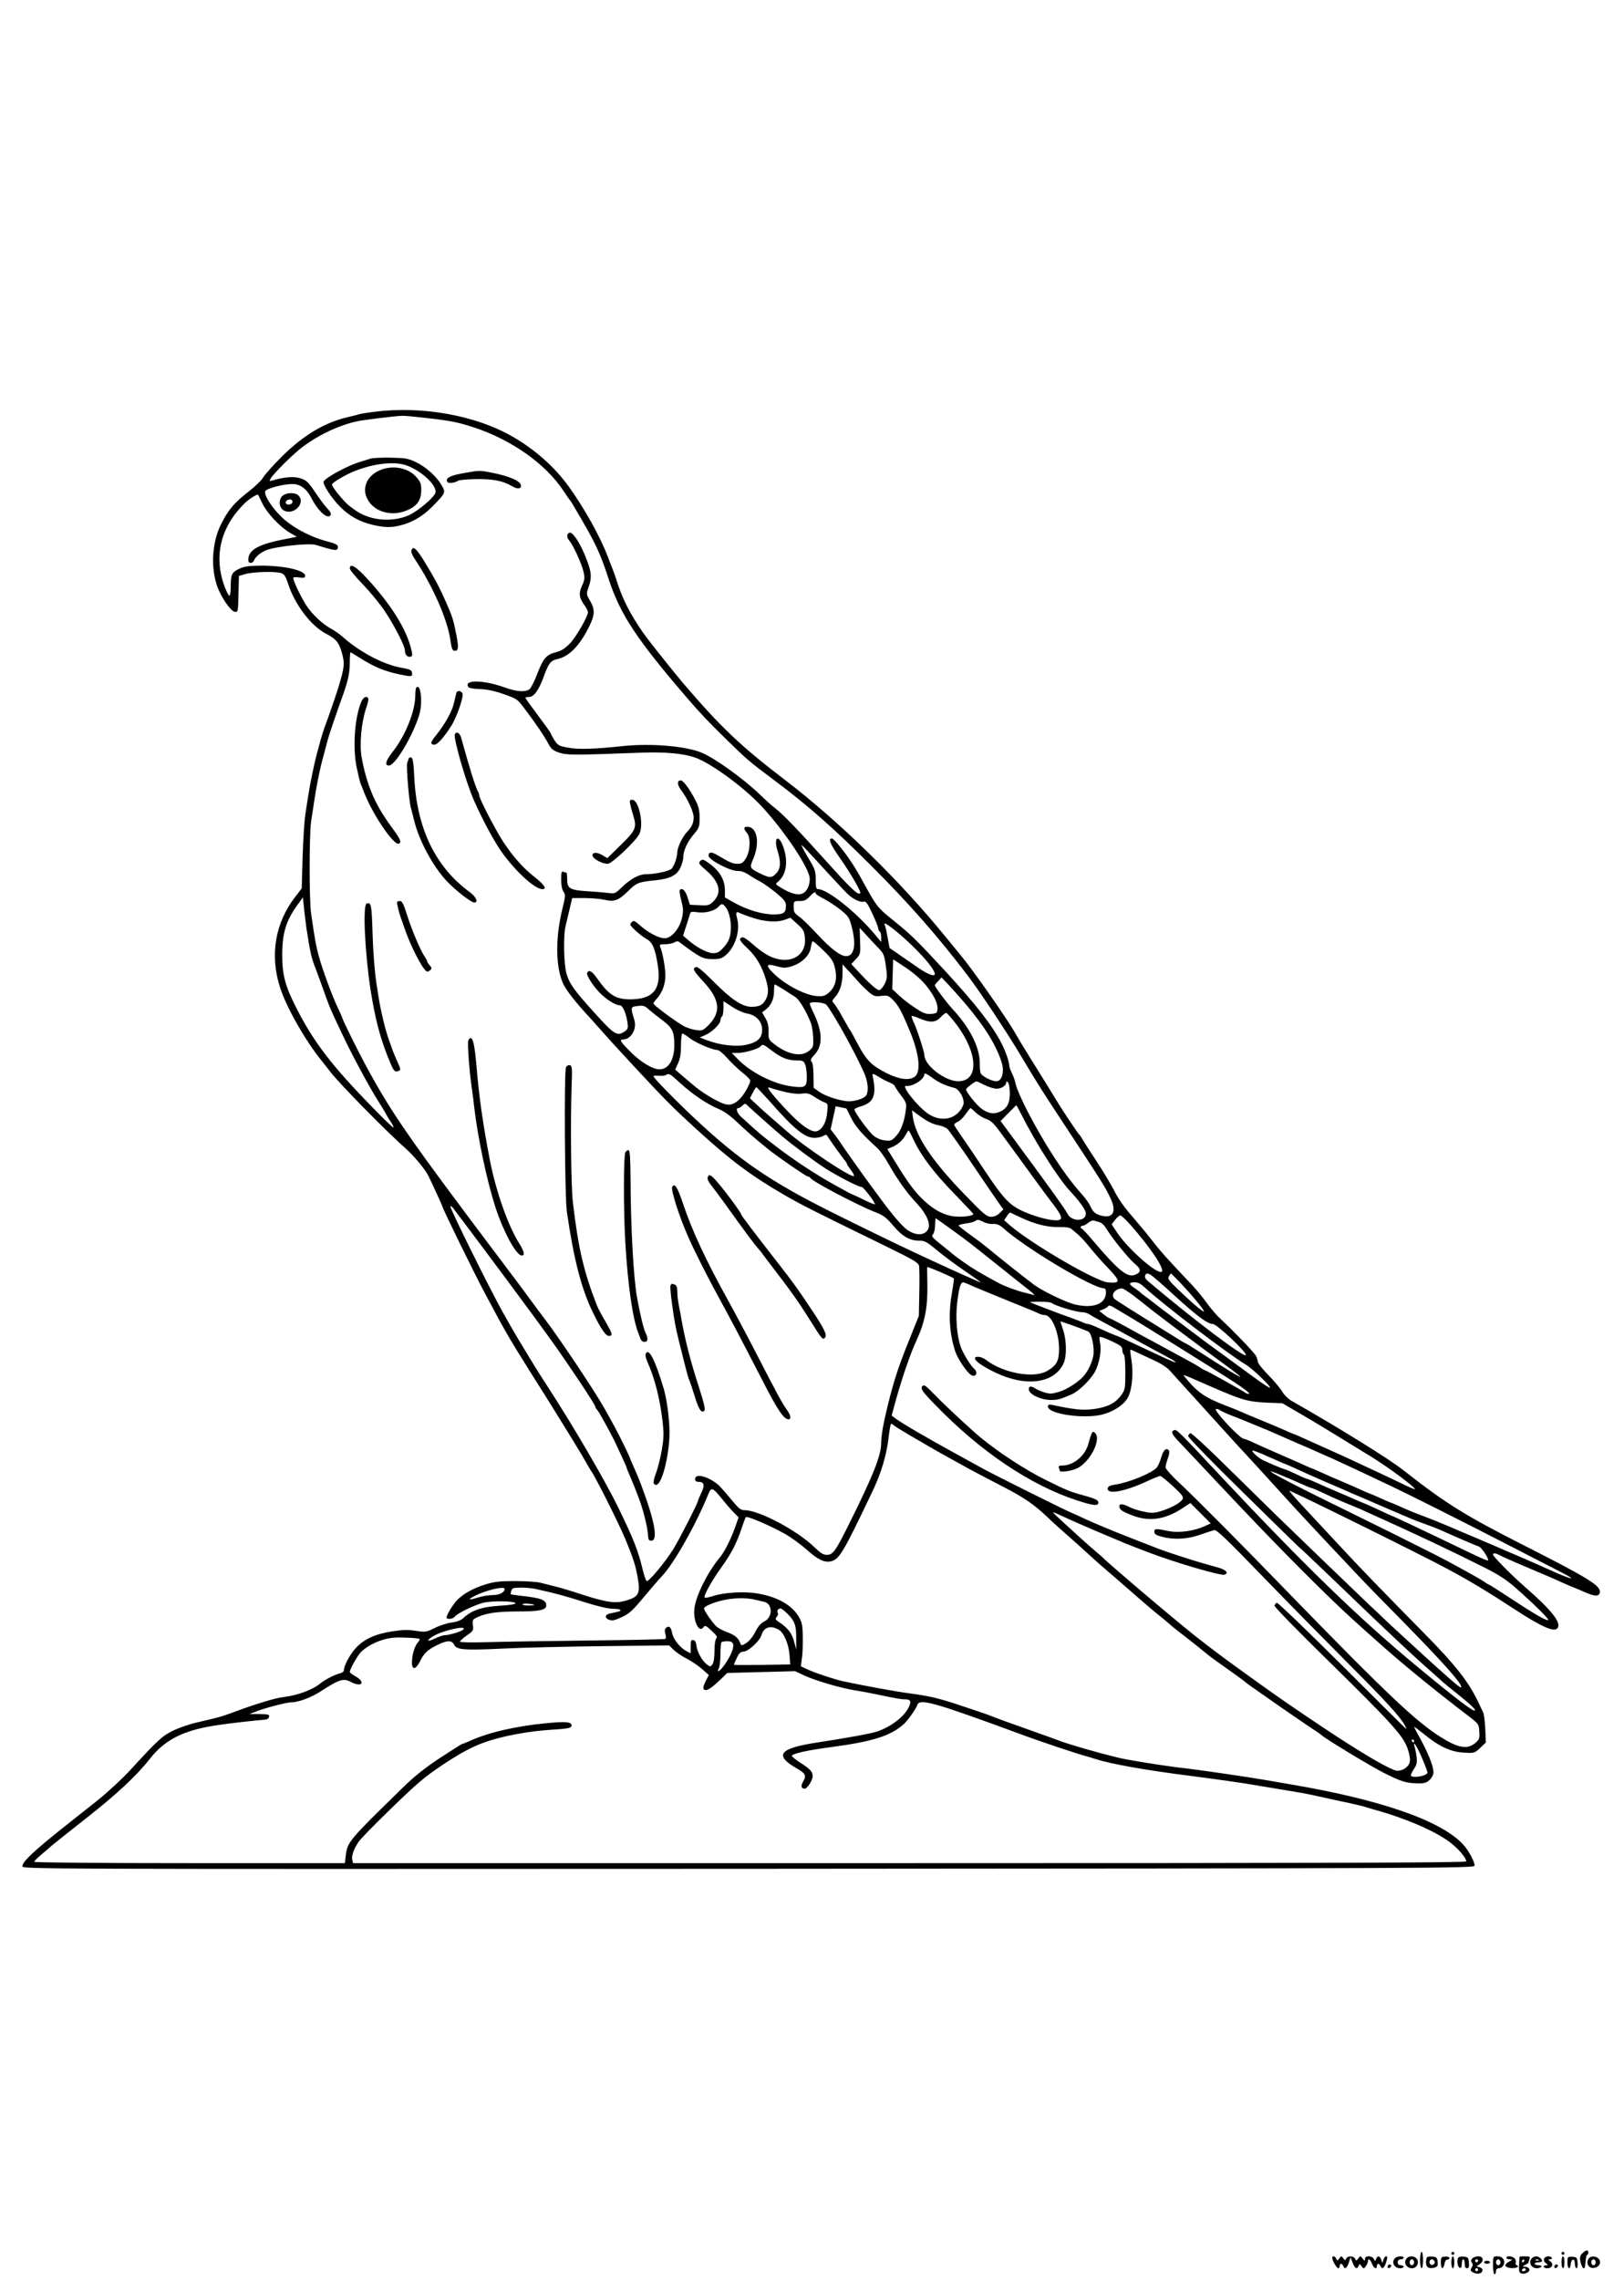 <?xml version="1.0" standalone="no"?>
<!DOCTYPE svg PUBLIC "-//W3C//DTD SVG 20010904//EN"
 "http://www.w3.org/TR/2001/REC-SVG-20010904/DTD/svg10.dtd">
<svg version="1.0" xmlns="http://www.w3.org/2000/svg"
 width="1091pt" height="1531pt" viewBox="0 0 1091 1531"
 preserveAspectRatio="xMidYMid meet">

<g transform="translate(0,1531) scale(0.1,-0.1)"
fill="#000000" stroke="none">
<path d="M2515 12545 c-49 -6 -97 -14 -105 -17 -8 -3 -40 -11 -70 -18 -158
-36 -299 -120 -446 -265 -61 -61 -118 -125 -127 -142 -9 -17 -53 -59 -96 -93
-95 -74 -137 -122 -184 -216 -61 -118 -73 -285 -30 -414 24 -74 92 -174 120
-178 22 -3 22 -1 25 119 l3 122 45 13 c51 15 207 19 242 5 17 -6 29 -25 42
-66 44 -141 154 -287 256 -340 66 -34 86 -58 104 -119 23 -79 22 -99 -19 -236
-13 -44 -69 -206 -84 -245 -12 -30 -33 -96 -43 -135 -5 -19 -14 -51 -19 -70
-15 -53 -45 -197 -57 -275 -6 -38 -16 -100 -21 -136 -6 -37 -14 -163 -18 -280
l-6 -214 -46 -60 c-133 -173 -169 -390 -100 -604 41 -131 169 -356 274 -486
22 -27 47 -60 56 -71 44 -65 381 -408 519 -530 46 -41 112 -118 142 -168 9
-15 98 -207 98 -212 0 -13 218 -458 292 -596 138 -259 153 -284 301 -521 62
-97 128 -203 148 -235 82 -131 204 -330 227 -372 13 -25 28 -49 32 -55 31 -42
188 -355 234 -466 51 -124 66 -171 81 -257 17 -100 6 -123 -73 -147 -74 -24
-132 -16 -300 38 -75 25 -159 50 -187 56 -27 7 -70 18 -95 24 -25 6 -101 11
-170 11 -101 0 -139 -4 -200 -23 -81 -25 -150 -63 -192 -108 -27 -29 -68 -97
-68 -113 0 -15 41 -12 54 4 18 24 137 81 196 95 62 14 209 11 213 -4 1 -6 -39
-13 -98 -16 -128 -8 -195 -30 -253 -84 -15 -14 -42 -25 -75 -29 -29 -3 -80
-19 -114 -36 -59 -29 -64 -30 -130 -20 -52 8 -90 7 -160 -4 -111 -17 -188 -52
-243 -112 -39 -42 -80 -119 -80 -150 0 -7 -12 -17 -27 -20 -34 -8 -100 -42
-128 -65 -53 -45 -157 -83 -251 -94 -52 -5 -196 -49 -339 -103 -79 -29 -97
-34 -245 -68 -41 -9 -108 -32 -148 -50 -78 -36 -107 -62 -296 -268 -55 -60
-154 -151 -220 -204 -67 -53 -164 -130 -216 -171 -207 -164 -290 -241 -290
-272 0 -19 57 -19 4877 -17 4650 3 4876 4 4879 21 3 24 -41 105 -79 145 -152
160 -555 299 -1157 401 -69 12 -150 26 -180 31 -96 17 -433 66 -520 76 -96 10
-299 41 -405 61 -99 18 -405 105 -470 133 -11 4 -67 25 -125 45 -131 46 -283
101 -335 122 -22 8 -107 37 -189 64 -145 48 -202 61 -336 79 -91 12 -294 49
-445 81 -63 14 -186 55 -243 81 l-42 20 7 52 c5 28 7 93 6 144 -1 80 -5 99
-27 137 -46 77 -141 132 -273 155 -88 16 -228 8 -301 -16 -29 -9 -55 -15 -58
-11 -10 9 45 109 108 197 71 98 106 166 139 265 13 39 26 74 30 78 8 10 166
-58 264 -113 41 -24 105 -70 142 -103 77 -69 119 -89 162 -81 59 12 84 54 284
474 57 120 93 240 106 354 6 49 13 91 16 94 3 3 13 -1 22 -10 10 -8 52 -34 93
-58 41 -24 95 -55 120 -70 49 -29 102 -59 195 -110 33 -18 80 -44 105 -58 25
-14 119 -63 210 -110 157 -81 219 -124 326 -227 23 -22 73 -67 111 -100 37
-33 93 -82 123 -110 63 -58 118 -107 210 -185 35 -30 102 -89 149 -130 47 -41
108 -93 136 -115 27 -22 59 -48 70 -58 11 -11 47 -40 80 -65 59 -45 150 -118
190 -151 11 -9 67 -49 125 -90 58 -41 107 -77 110 -80 6 -7 18 -16 239 -170
91 -63 189 -130 216 -148 28 -17 56 -37 62 -43 35 -30 331 -209 418 -253 119
-60 152 -70 227 -71 47 -1 61 3 82 23 15 14 26 35 26 50 0 46 -40 142 -109
264 -11 21 -21 40 -21 42 0 3 30 -20 68 -50 100 -82 180 -119 267 -123 70 -4
72 -3 109 32 l38 36 -4 92 c-2 51 -9 102 -15 113 -6 11 -19 38 -29 60 -66 141
-156 255 -364 466 -279 283 -439 448 -560 579 -69 74 -155 166 -191 205 -119
127 -162 175 -156 175 15 0 884 -429 1062 -525 144 -77 269 -152 454 -273 185
-120 266 -155 286 -122 23 37 -44 121 -215 270 -92 80 -220 209 -220 222 0 11
16 10 38 -1 24 -13 89 -42 217 -96 137 -58 156 -66 228 -99 32 -14 60 -26 62
-26 2 0 30 -12 61 -26 78 -35 108 -36 112 -4 5 43 -79 95 -503 310 -401 203
-533 285 -822 512 -96 75 -428 281 -748 463 -22 13 -49 40 -61 61 -11 20 -53
70 -92 110 -40 40 -72 81 -72 91 -1 10 -6 28 -13 40 -13 24 -158 174 -233 243
-27 24 -70 74 -96 110 -25 36 -70 90 -98 120 -170 179 -221 236 -270 301 -30
39 -91 112 -134 162 -50 56 -95 120 -120 171 -23 44 -77 135 -121 201 -43 66
-85 131 -93 145 -7 13 -16 27 -20 30 -8 5 -113 163 -142 211 -16 27 -128 208
-213 344 -27 44 -61 100 -75 125 -51 92 -285 427 -365 522 -19 24 -70 86 -113
138 -303 371 -709 767 -1069 1042 -301 230 -431 353 -691 657 -37 44 -187 230
-229 286 -93 122 -161 244 -200 360 -14 44 -30 89 -34 100 -5 11 -21 54 -37
95 -51 136 -161 333 -266 477 -94 129 -223 244 -374 331 -247 143 -608 208
-929 167z m335 -40 c171 -19 220 -28 331 -64 253 -82 486 -246 605 -428 21
-32 41 -60 44 -63 6 -6 10 -13 78 -130 95 -163 127 -232 182 -401 77 -235 188
-403 529 -799 89 -103 138 -155 266 -280 135 -132 147 -142 315 -268 224 -167
401 -323 650 -572 257 -256 456 -483 653 -743 83 -109 272 -394 362 -547 98
-165 141 -233 316 -498 226 -344 242 -369 281 -451 38 -82 18 -129 -51 -116
-47 9 -66 23 -85 64 -9 20 -34 56 -57 81 -114 126 -246 328 -364 554 -40 78
-76 159 -80 181 -4 21 -15 56 -26 77 -10 20 -19 45 -19 55 0 24 -25 95 -51
146 -63 122 -171 261 -378 486 -188 203 -230 245 -341 334 -119 96 -117 94
-218 277 -50 92 -95 159 -155 233 -21 26 -43 47 -48 47 -28 0 -12 -38 57 -136
65 -93 134 -211 134 -229 0 -3 -5 -5 -10 -5 -17 0 -75 57 -199 195 -212 236
-308 335 -369 383 -19 14 -64 55 -100 90 -110 105 -299 241 -388 278 -105 44
-334 64 -524 45 -210 -22 -304 -24 -374 -11 -62 11 -69 16 -92 51 -13 21 -24
41 -24 45 0 3 -38 57 -85 119 -47 63 -85 116 -85 120 0 3 11 5 24 5 33 0 67
48 100 140 32 87 46 105 88 114 78 16 149 86 212 211 43 84 45 122 10 181 -25
43 -26 45 -10 91 22 63 20 97 -8 173 -40 111 -98 203 -121 193 -19 -7 -19 -32
-1 -52 25 -28 83 -154 95 -206 11 -45 10 -56 -9 -98 -24 -53 -20 -81 20 -136
11 -16 20 -34 20 -41 0 -29 -79 -166 -120 -209 -34 -35 -58 -51 -94 -60 -65
-16 -87 -42 -126 -144 -18 -47 -41 -94 -51 -103 -26 -23 -85 -20 -168 10 -148
53 -282 53 -243 1 4 -5 37 -11 74 -12 47 -1 96 -11 160 -33 91 -32 94 -34 142
-98 80 -107 133 -185 158 -232 19 -38 31 -48 73 -63 53 -18 94 -18 548 -1 161
6 282 -4 362 -31 103 -34 324 -194 445 -322 154 -163 330 -425 330 -493 0 -48
-20 -87 -50 -100 -32 -13 -80 0 -149 43 -33 20 -33 21 -15 36 57 47 71 136 36
235 -32 90 -67 63 -38 -28 23 -75 21 -118 -9 -150 -29 -31 -42 -32 -98 -6 -82
40 -83 42 -58 100 46 106 30 211 -32 218 -31 4 -35 -12 -9 -41 26 -29 23 -122
-7 -170 -19 -31 -28 -37 -57 -37 -32 0 -49 8 -136 59 -38 23 -58 21 -58 -4 0
-29 152 -108 200 -103 16 1 43 -8 66 -23 22 -15 57 -36 79 -47 22 -11 70 -46
108 -76 58 -49 67 -61 67 -89 0 -46 -15 -57 -83 -57 -75 0 -176 30 -261 77
l-66 37 0 48 c0 76 -41 139 -123 193 -25 16 -30 16 -43 3 -13 -13 -9 -20 39
-61 92 -79 109 -152 48 -211 -26 -25 -34 -27 -92 -24 l-64 3 -16 50 c-14 46
-39 69 -53 47 -2 -4 2 -36 11 -69 14 -53 15 -69 4 -119 -16 -70 -71 -134 -115
-134 -38 0 -109 36 -161 82 -42 37 -48 40 -62 25 -15 -14 -12 -19 26 -55 24
-22 58 -48 76 -58 38 -20 57 -64 74 -175 26 -161 -30 -229 -186 -229 -98 0
-144 30 -223 143 -33 46 -52 57 -65 37 -9 -15 36 -87 86 -138 43 -44 105 -82
133 -82 19 0 42 -52 51 -113 6 -39 4 -46 -16 -61 -52 -36 -70 -26 -201 119
-143 158 -172 198 -193 270 -17 60 -21 255 -6 314 5 20 17 71 27 114 l18 77
82 0 c45 0 105 -5 132 -11 68 -16 96 -6 159 55 59 59 72 64 183 75 100 10 147
33 171 85 10 23 19 52 19 65 0 47 23 100 66 153 42 50 44 56 44 116 0 48 -6
76 -25 113 -37 74 -84 139 -101 139 -26 0 -26 -28 1 -64 43 -56 85 -147 85
-183 0 -39 -12 -66 -47 -102 -29 -31 -63 -103 -63 -135 0 -31 -20 -87 -37
-108 -15 -17 -112 -38 -174 -38 -45 0 -103 -31 -161 -87 -44 -43 -48 -45 -90
-39 -23 3 -89 9 -146 12 -116 8 -132 18 -132 86 0 21 -2 38 -4 38 -2 0 -11 3
-20 6 -14 5 -16 -3 -16 -53 0 -37 6 -67 16 -81 14 -20 13 -30 -10 -124 -45
-190 -43 -376 5 -488 20 -46 85 -130 189 -241 8 -9 40 -45 71 -80 66 -74 74
-83 223 -244 196 -211 248 -264 406 -409 235 -215 373 -319 605 -453 119 -68
183 -100 652 -329 209 -102 242 -121 247 -143 3 -14 4 -96 2 -181 l-3 -155
-62 -155 c-74 -182 -105 -276 -149 -455 -28 -115 -42 -195 -42 -244 0 -82 -53
-217 -215 -542 -91 -183 -109 -209 -150 -209 -23 0 -43 12 -81 49 -118 115
-373 250 -471 251 -27 0 -40 10 -91 73 -33 39 -70 82 -83 94 -65 58 -159 84
-159 43 0 -15 7 -20 25 -20 36 0 41 -23 16 -75 -12 -25 -21 -47 -21 -50 0 -14
-126 -261 -167 -327 -54 -87 -163 -218 -178 -214 -5 1 -17 34 -26 72 -32 133
-61 207 -164 419 -92 188 -301 546 -479 820 -36 55 -76 118 -89 140 -13 22
-49 81 -79 130 -31 50 -88 149 -128 220 -95 171 -361 708 -354 715 3 3 11 -2
17 -10 216 -285 574 -768 668 -900 125 -176 289 -423 289 -436 0 -4 6 -15 14
-23 11 -14 66 -111 112 -201 22 -45 84 -180 84 -185 0 -3 8 -24 19 -48 10 -23
26 -62 36 -87 9 -25 21 -54 25 -65 28 -69 60 -197 63 -247 2 -36 6 -43 22 -43
48 0 24 132 -68 376 -14 36 -36 91 -51 122 -14 32 -26 60 -26 63 0 2 -20 44
-44 93 -39 79 -63 124 -128 239 -63 112 -297 463 -397 594 -20 26 -70 93 -111
149 -41 56 -99 134 -129 173 -678 899 -784 1051 -963 1381 -50 92 -158 310
-158 319 0 3 -13 33 -30 68 -39 82 -104 259 -129 351 -18 67 -25 103 -51 284
-13 93 -13 523 0 616 35 240 54 338 90 467 11 41 22 82 24 90 7 27 57 174 90
265 44 120 56 173 56 250 0 36 2 65 5 65 2 0 28 -15 57 -34 102 -65 171 -93
276 -115 76 -16 84 -15 80 11 -3 19 -12 24 -68 34 -117 19 -277 102 -391 202
-24 22 -58 46 -75 55 -64 33 -137 101 -178 165 -38 60 -86 162 -86 182 0 5 18
6 40 3 32 -5 40 -3 40 11 0 36 -138 68 -293 68 -89 -1 -116 -5 -152 -22 -48
-23 -55 -38 -55 -122 0 -32 -4 -58 -9 -58 -4 0 -18 25 -30 56 -78 205 -31 405
134 566 28 28 85 63 89 56 1 -2 15 -29 30 -61 33 -66 118 -156 185 -195 l45
-26 -104 -21 c-166 -34 -228 -74 -221 -142 2 -19 31 -16 38 5 9 23 42 51 80
67 62 26 290 50 336 36 132 -41 147 -43 147 -12 0 13 -18 22 -72 36 -116 30
-241 98 -312 169 -65 65 -113 143 -104 168 8 18 120 48 182 48 53 0 96 -31
128 -94 46 -89 109 -146 129 -115 5 9 -1 24 -21 44 -16 16 -53 66 -82 109 -46
69 -59 81 -98 94 -44 15 -107 10 -189 -14 -21 -6 -22 -5 -13 12 16 31 152 166
212 211 111 84 252 150 374 175 50 10 246 34 296 36 14 1 81 -5 150 -13z
m2710 -3055 c58 -63 119 -128 135 -143 36 -35 88 -59 109 -51 12 5 26 -15 56
-79 22 -47 40 -93 40 -101 0 -8 5 -18 10 -21 6 -3 10 -21 10 -38 l0 -32 -42
50 c-124 149 -319 305 -383 305 -12 0 -15 13 -15 63 0 55 -5 71 -36 123 -20
32 -43 73 -51 89 -14 28 -12 27 24 -10 21 -22 85 -92 143 -155z m-80 -139 c0
-5 25 -21 55 -36 30 -16 81 -49 112 -74 52 -42 59 -52 74 -111 33 -123 18
-200 -37 -200 -38 0 -104 50 -196 150 -46 50 -100 102 -120 116 -32 23 -37 31
-36 65 0 39 1 39 40 39 30 0 45 6 66 29 28 30 42 37 42 22z m-3421 -236 c26
-166 33 -198 62 -270 4 -11 20 -54 35 -95 64 -179 51 -148 145 -348 65 -138
182 -355 244 -452 23 -36 45 -72 48 -80 4 -8 18 -32 32 -52 14 -21 22 -38 17
-38 -5 0 -67 60 -138 133 -272 278 -397 440 -512 667 -77 150 -96 224 -96 360
0 144 25 227 103 335 l36 50 7 -70 c4 -39 12 -101 17 -140z m2813 148 c23 -28
38 -81 38 -139 0 -63 -13 -98 -54 -141 -23 -25 -38 -33 -65 -33 -38 0 -112 39
-169 89 l-33 29 22 68 c12 38 24 75 26 82 2 10 14 12 46 7 53 -8 117 8 142 35
22 24 28 25 47 3z m174 -72 c86 -30 169 -36 222 -18 l42 15 46 -42 c40 -35 47
-48 51 -90 15 -129 -109 -191 -243 -123 -28 14 -77 49 -108 78 -35 31 -62 49
-71 45 -24 -9 -18 -22 39 -76 56 -53 95 -119 121 -206 19 -62 19 -98 0 -134
-20 -38 -43 -50 -98 -50 -61 0 -137 51 -259 175 -66 66 -102 96 -113 92 -25
-10 -18 -24 53 -101 109 -118 118 -202 31 -290 -35 -35 -43 -38 -78 -33 -21 2
-56 13 -77 22 -45 21 -214 145 -214 157 0 5 10 19 21 31 36 37 59 98 59 157 0
53 -19 156 -35 193 -6 15 -1 17 34 17 23 0 50 6 61 12 14 9 24 10 33 3 143
-107 159 -115 227 -115 46 0 61 5 87 28 63 54 97 165 75 245 -11 40 -7 50 17
37 9 -5 43 -18 77 -29z m948 -73 c137 -107 286 -267 286 -308 0 -20 -48 -2
-113 43 -33 23 -90 62 -126 87 l-65 45 -12 65 c-6 36 -14 73 -18 83 -12 25 1
21 48 -15z m-98 -128 c41 -42 45 -51 55 -125 10 -72 10 -84 -7 -120 -11 -22
-27 -41 -36 -43 -15 -3 -63 39 -151 134 l-38 41 31 33 c31 33 31 35 28 122
l-3 88 39 -42 c21 -24 58 -63 82 -88z m-364 -22 c56 -55 66 -70 78 -121 16
-71 2 -125 -44 -164 -26 -21 -37 -24 -81 -21 -80 7 -216 79 -292 156 -51 51
-45 64 22 45 47 -13 60 -14 101 -2 69 21 124 73 131 127 3 23 9 42 13 42 5 0
37 -28 72 -62z m692 -238 c54 -68 78 -121 74 -159 -3 -23 -8 -26 -43 -29 -33
-2 -52 4 -103 38 -35 22 -85 60 -111 85 l-47 44 3 98 c2 54 3 99 3 101 0 1 40
-25 89 -58 57 -39 105 -82 135 -120z m-450 20 c12 -14 39 -40 60 -59 36 -30
44 -33 86 -28 44 5 49 3 83 -31 34 -36 56 -76 110 -207 61 -147 75 -266 36
-301 -34 -31 -102 -24 -190 19 -102 51 -139 88 -194 192 -26 50 -51 95 -55
100 -7 9 -15 23 -71 123 -12 20 -28 45 -37 55 -14 16 -13 19 6 40 34 36 52 92
52 159 l0 63 46 -50 c25 -27 56 -61 68 -75z m710 -138 c132 -155 212 -285 246
-399 19 -61 0 -123 -36 -123 -34 0 -102 36 -107 57 -3 10 -5 39 -5 65 0 106
-66 237 -183 363 -42 46 -119 148 -119 160 0 2 10 15 23 28 l22 24 45 -47 c25
-26 76 -84 114 -128z m-1221 95 c28 -19 64 -41 79 -51 26 -15 75 -96 106 -176
7 -19 14 -64 15 -98 2 -60 0 -65 -28 -88 -54 -43 -144 -25 -237 48 -34 27 -36
32 -35 81 1 39 -5 64 -21 91 l-22 38 25 20 c36 28 55 70 55 123 0 25 2 45 5
45 3 0 29 -15 58 -33z m-245 -162 c61 -10 102 -53 102 -109 0 -57 -31 -85
-110 -102 -69 -14 -177 -1 -262 32 l-47 18 37 16 c47 21 102 75 102 100 0 10
5 22 10 25 6 3 10 28 10 55 l0 48 58 -38 c31 -21 76 -41 100 -45z m534 58 c47
-54 231 -391 263 -482 20 -59 19 -114 -2 -133 -25 -21 -86 -36 -124 -32 -61 7
-144 35 -184 62 l-39 28 -1 82 c0 50 -5 86 -13 94 -9 9 -6 19 17 43 61 62 59
159 -8 293 -11 24 -21 48 -21 53 0 17 96 10 112 -8z m-1191 -33 c19 -16 60
-49 91 -72 66 -50 78 -76 78 -165 0 -100 -39 -163 -100 -163 -45 0 -126 49
-194 117 -66 66 -77 83 -53 83 56 0 98 70 78 133 -24 79 -23 85 6 90 55 8 61
7 94 -23z m2067 -102 c144 -194 149 -378 9 -378 -88 0 -227 107 -227 176 0 21
-50 175 -71 218 -10 22 -17 42 -14 44 2 3 27 -5 54 -17 69 -29 106 -28 139 8
15 16 32 29 38 30 6 0 38 -36 72 -81z m-1798 -86 c37 -31 155 -82 188 -82 12
0 40 -23 69 -56 26 -30 72 -73 101 -96 28 -22 52 -46 52 -54 0 -19 -36 -85
-62 -114 -40 -44 -73 -56 -116 -41 -54 19 -149 77 -210 130 -30 25 -68 58 -85
72 l-31 27 19 42 c14 31 20 66 20 122 0 46 4 78 10 78 6 0 26 -13 45 -28z
m559 -89 c59 -45 104 -63 161 -63 40 0 48 -3 58 -25 7 -14 12 -52 12 -85 0
-69 -10 -76 -97 -65 -125 15 -283 95 -372 189 l-35 36 38 0 c49 0 141 27 156
45 14 16 16 15 79 -32z m1156 -226 c22 -9 51 -18 65 -21 36 -8 75 -82 61 -116
-39 -94 -143 -120 -236 -58 -70 47 -186 193 -147 187 42 -7 122 44 122 78 0
10 15 4 48 -20 26 -20 65 -42 87 -50z m-1781 16 c79 -74 186 -147 259 -177 38
-15 80 -45 125 -87 61 -58 116 -107 206 -180 54 -45 263 -189 274 -189 6 0 12
-3 14 -7 9 -23 320 -186 443 -234 48 -18 70 -35 111 -83 62 -75 113 -106 175
-106 42 0 53 -6 125 -66 43 -36 128 -99 189 -140 60 -41 106 -74 103 -74 -3 0
-36 14 -74 31 -38 17 -89 40 -114 51 -49 22 -133 61 -232 107 -100 46 -408
195 -591 287 -404 202 -619 350 -917 631 -129 121 -270 266 -270 276 0 4 15 6
34 4 19 -2 40 0 48 4 22 14 28 11 92 -48z m1344 34 c20 -13 52 -29 70 -36 17
-8 32 -17 32 -21 0 -4 18 -32 40 -61 39 -51 41 -57 35 -104 -10 -78 -33 -140
-67 -175 -27 -29 -35 -32 -74 -27 -27 3 -55 15 -76 32 -32 26 -128 158 -128
175 0 5 17 14 38 20 90 24 112 74 86 198 -6 28 -2 27 44 -1z m706 -52 c27 -14
64 -25 82 -25 32 0 64 21 64 43 0 8 3 8 12 -1 6 -6 12 -38 12 -70 1 -70 -19
-107 -70 -128 -41 -17 -77 -10 -122 23 -34 26 -101 110 -102 128 0 9 57 53 70
54 3 1 27 -10 54 -24z m-1441 -112 c162 -185 234 -243 299 -243 21 0 47 6 59
13 17 10 22 9 29 -3 10 -18 104 -150 120 -167 5 -7 10 -15 10 -18 0 -4 12 -22
26 -41 15 -19 24 -37 21 -40 -16 -16 -328 192 -452 301 -16 14 -57 50 -90 78
-33 29 -82 72 -108 97 l-49 46 19 37 c10 20 21 37 24 37 3 0 44 -44 92 -97z
m97 66 c46 -11 91 -16 117 -12 36 5 50 1 83 -21 23 -15 52 -31 67 -37 25 -9
26 -12 20 -69 -5 -64 -33 -114 -68 -125 -44 -14 -135 58 -276 220 -55 63 -65
82 -35 70 9 -4 51 -16 92 -26z m-238 -101 c21 -21 171 -154 228 -202 67 -56
204 -158 280 -208 82 -53 227 -128 249 -128 12 0 95 -109 88 -116 -2 -2 -36
11 -75 31 -39 19 -73 35 -76 35 -2 0 -57 29 -121 65 -129 72 -260 158 -380
249 -108 82 -117 89 -247 208 -28 25 -37 58 -17 58 6 0 17 7 25 15 20 19 19
19 46 -7z m1829 -50 c96 -191 252 -436 331 -519 54 -58 94 -112 101 -137 16
-64 -93 -72 -123 -9 -13 28 -164 236 -386 536 l-62 84 51 52 c29 29 53 53 54
54 2 0 17 -27 34 -61z m-1175 39 c1 -1 16 -30 33 -65 29 -58 75 -110 172 -198
19 -16 54 -66 79 -110 58 -103 117 -186 180 -254 91 -97 115 -173 65 -206 -30
-20 -75 -13 -120 18 -32 22 -100 101 -175 203 -25 34 -55 75 -67 91 -38 50
-197 275 -208 293 -5 9 -22 32 -37 52 l-28 36 17 77 17 78 35 -7 c20 -4 37 -8
37 -8z m869 -27 c17 -16 48 -36 70 -43 32 -11 52 -30 98 -93 68 -93 191 -262
262 -359 28 -38 71 -97 98 -131 50 -68 57 -90 30 -96 -37 -8 -131 14 -215 48
-113 47 -150 85 -286 289 -58 88 -127 190 -154 228 -26 37 -48 71 -48 75 0 5
11 14 25 20 14 6 37 29 52 51 16 22 30 40 33 41 2 0 18 -13 35 -30z m-337 -50
c24 -15 62 -32 85 -35 23 -4 50 -15 61 -24 10 -9 90 -122 177 -251 87 -129
168 -247 179 -262 l21 -28 -25 -25 c-17 -16 -36 -25 -58 -25 -29 0 -49 17
-171 143 -221 226 -336 397 -354 524 l-6 48 24 -18 c13 -10 43 -31 67 -47z
m-79 -136 c48 -103 134 -217 270 -357 69 -71 127 -133 129 -137 5 -13 -62 -23
-121 -18 -67 5 -137 40 -203 101 -63 57 -107 115 -191 251 l-62 101 32 13 c40
17 74 48 93 85 8 15 16 27 18 27 2 0 18 -30 35 -66z m721 -520 c93 -44 179
-65 254 -63 43 1 71 -3 83 -12 52 -42 81 -70 128 -129 29 -36 82 -96 119 -134
85 -90 86 -103 1 -97 -82 6 -514 258 -662 385 l-37 33 18 27 c9 15 20 26 24
24 4 -2 36 -18 72 -34z m736 -50 c132 -150 228 -293 209 -312 -25 -25 -222
146 -299 260 l-38 57 23 30 c13 17 29 30 35 30 7 1 38 -29 70 -65z m-1204 -29
c117 -85 121 -88 317 -245 79 -63 169 -135 200 -159 31 -24 47 -41 37 -37 -11
4 -40 11 -64 17 -44 10 -128 41 -167 61 -139 75 -172 95 -245 146 -36 26 -67
49 -70 52 -3 3 -27 23 -55 45 -86 69 -90 72 -76 89 7 8 13 36 13 61 1 25 2 45
4 45 1 0 49 -34 106 -75z m216 50 c17 -9 46 -15 64 -13 26 1 43 -6 69 -29 146
-132 600 -403 674 -403 9 0 15 -9 15 -26 0 -79 -83 -112 -208 -83 -59 14 -212
87 -273 131 -39 28 -224 174 -334 265 -16 13 -63 48 -102 76 -40 29 -73 55
-73 59 0 3 22 9 48 13 26 3 54 10 62 16 20 12 22 11 58 -6z m778 -1 c13 -3 34
-22 46 -43 40 -66 147 -198 189 -234 47 -38 48 -60 3 -77 -51 -20 -114 32
-284 233 -36 42 -68 77 -72 77 -5 0 -8 5 -8 10 0 6 6 10 14 10 8 0 24 9 37 20
13 11 30 17 37 15 8 -3 25 -8 38 -11z m-978 -378 c2 -2 -4 -44 -12 -92 -26
-146 -19 -273 21 -397 16 -50 80 -144 108 -160 32 -18 48 20 18 44 -23 19 -76
107 -90 149 -25 75 -34 192 -23 290 12 100 23 140 40 140 5 0 38 -13 72 -29
35 -15 144 -60 243 -100 99 -40 188 -76 197 -82 10 -5 26 -9 37 -9 47 0 95
-115 96 -225 0 -83 -16 -113 -80 -150 -90 -53 -297 -15 -414 76 -25 20 -71 26
-71 9 0 -19 47 -52 135 -95 208 -101 402 -74 462 65 20 48 18 153 -5 221 l-19
57 26 -8 c46 -15 145 -52 163 -61 22 -12 42 -108 33 -162 -8 -44 -33 -98 -62
-133 -36 -43 -115 -94 -170 -110 -48 -14 -62 -14 -97 -3 -23 7 -50 19 -61 26
-29 20 -47 16 -43 -9 5 -32 80 -67 145 -68 50 0 65 4 143 38 49 21 132 103
158 156 29 56 43 142 32 190 -4 20 -5 38 -1 40 3 2 39 -11 79 -29 61 -29 72
-37 72 -59 0 -14 5 -28 10 -31 6 -4 10 -55 10 -119 0 -101 -2 -117 -23 -147
-38 -57 -92 -86 -182 -99 -78 -11 -132 -6 -287 27 -21 4 -28 1 -28 -11 0 -52
256 -87 376 -51 77 23 140 68 164 117 26 54 35 163 21 247 -6 36 -9 66 -7 68
1 2 22 -6 45 -18 23 -11 76 -35 116 -54 46 -21 87 -48 107 -71 18 -21 38 -42
43 -48 6 -6 98 -108 205 -226 107 -118 217 -240 246 -270 28 -30 129 -140 224
-245 159 -175 274 -298 530 -569 52 -56 199 -207 327 -336 218 -222 349 -366
373 -410 24 -45 -7 -21 -195 149 -100 91 -292 267 -311 286 -11 11 -60 58
-110 104 -49 47 -197 189 -328 315 -131 127 -262 253 -290 280 -28 27 -167
164 -309 303 -141 140 -263 253 -270 250 -6 -2 -13 -10 -15 -19 -2 -8 153
-167 368 -378 204 -200 374 -367 379 -370 5 -3 102 -95 217 -205 402 -387 549
-524 694 -651 24 -21 51 -46 60 -54 9 -8 45 -37 80 -65 99 -79 135 -113 128
-120 -10 -10 -134 85 -398 304 -384 318 -749 672 -1320 1281 -258 276 -284
301 -298 298 -29 -6 -22 -26 25 -75 26 -28 81 -86 122 -129 414 -442 618 -652
887 -915 117 -113 174 -165 384 -351 151 -132 334 -281 555 -450 69 -53 70
-54 73 -105 3 -46 0 -53 -28 -77 -53 -44 -116 -33 -235 43 -161 101 -366 295
-975 921 -378 390 -659 672 -782 788 -49 45 -88 90 -88 100 0 9 7 37 16 61 10
29 12 47 5 54 -18 18 -36 0 -50 -49 -8 -27 -21 -57 -30 -68 -32 -37 -188 -101
-279 -114 -33 -5 -48 -12 -50 -24 -9 -45 108 -25 257 43 46 22 89 39 95 39 6
0 45 -31 86 -69 64 -60 73 -72 64 -88 -15 -25 -78 -59 -144 -79 -47 -14 -64
-15 -114 -4 -33 6 -77 20 -98 31 -43 22 -68 24 -68 7 0 -24 15 -35 82 -61 116
-47 225 -31 343 47 l52 34 69 -69 68 -68 -45 -20 c-71 -32 -174 -45 -239 -31
-87 18 -95 17 -95 -5 0 -16 11 -23 50 -33 80 -22 173 -17 257 13 40 14 82 28
94 31 17 5 78 -54 329 -313 169 -175 430 -439 578 -588 250 -250 346 -355 376
-412 6 -13 10 -23 9 -23 -2 0 -195 192 -430 426 -235 234 -433 424 -440 422
-7 -3 -14 -11 -16 -19 -1 -8 156 -169 350 -359 445 -437 518 -518 546 -606 23
-73 19 -101 -20 -128 -12 -9 -35 -16 -49 -16 -39 0 -230 111 -499 290 -206
138 -285 192 -430 296 -19 14 -71 51 -115 83 -112 80 -227 166 -315 236 -171
136 -602 503 -630 535 -3 3 -21 18 -40 34 -35 29 -180 160 -255 230 -40 38
-40 39 5 18 131 -60 195 -88 455 -197 30 -12 73 -29 155 -60 172 -66 483 -157
506 -148 31 11 12 32 -43 48 -32 9 -83 23 -113 32 -65 18 -256 81 -285 93 -11
4 -103 40 -205 80 -102 40 -227 92 -279 116 -51 24 -95 44 -97 44 -8 0 -529
259 -599 298 -38 21 -119 66 -180 99 -197 108 -360 203 -408 238 l-27 20 30
110 c44 154 95 304 134 388 60 130 79 227 76 387 -1 58 -2 108 -1 112 1 6 168
-66 179 -76z m1323 24 c10 -6 81 -67 157 -137 151 -138 225 -193 260 -193 26
0 222 -184 222 -208 0 -28 -342 229 -657 495 -16 13 -24 27 -20 37 7 19 12 19
38 6z m197 -52 c80 -84 166 -188 160 -194 -6 -5 -85 62 -180 154 -58 56 -65
67 -55 83 7 11 13 19 14 19 1 0 28 -28 61 -62z m-238 -32 c107 -102 568 -454
680 -519 47 -28 187 -164 158 -154 -10 4 -46 27 -80 52 -35 25 -120 87 -189
138 -70 51 -139 102 -155 113 -84 63 -333 250 -355 268 -15 12 -39 30 -54 41
-16 11 -33 25 -39 31 -6 6 -23 18 -38 28 -37 24 -35 36 4 36 23 0 42 -10 68
-34z m-73 -57 c37 -29 84 -65 103 -81 37 -31 361 -274 502 -376 189 -138 134
-111 -170 85 -45 29 -85 53 -87 53 -3 0 -43 24 -88 53 -46 28 -92 57 -103 64
-107 65 -272 169 -285 180 -30 26 -1 70 48 72 7 1 43 -22 80 -50z m-551 -48
c15 -16 164 -61 198 -61 17 0 40 -6 51 -13 11 -8 58 -34 105 -59 47 -25 101
-54 120 -65 54 -30 270 -148 318 -173 24 -12 41 -24 39 -27 -4 -3 -49 17 -295
133 -51 24 -95 44 -98 44 -2 0 -26 10 -52 21 -26 12 -66 30 -89 40 -24 11 -48
19 -54 19 -6 0 -25 6 -42 14 -18 7 -45 18 -62 24 -75 26 -280 104 -284 108 -2
2 27 4 65 4 39 0 74 -4 80 -9z m484 -70 c53 -29 598 -368 735 -457 66 -43 114
-79 107 -82 -7 -2 -18 0 -25 6 -16 13 -266 152 -273 152 -3 0 -18 8 -32 18
-15 11 -65 39 -112 64 -47 25 -176 95 -288 156 -111 62 -206 112 -210 112 -4
0 -20 11 -37 24 l-30 24 27 11 c14 5 29 15 33 21 5 7 17 4 38 -9 18 -11 48
-29 67 -40z m585 -491 c207 -90 246 -102 375 -108 l105 -4 120 -70 c97 -56
256 -153 480 -291 118 -73 298 -207 290 -216 -3 -2 -46 17 -97 42 -51 25 -129
62 -173 82 -44 21 -111 52 -150 70 -38 18 -113 52 -165 75 -52 23 -123 55
-158 71 -35 16 -65 29 -67 29 -3 0 -28 11 -57 24 -29 13 -105 45 -168 71 -63
26 -128 53 -145 61 -16 7 -55 23 -85 34 -148 57 -195 90 -280 194 -16 21 -29
25 175 -64z m61 -159 c5 -5 41 -21 79 -36 39 -15 84 -33 100 -40 17 -7 55 -23
85 -35 30 -12 73 -30 95 -40 22 -10 94 -41 160 -70 66 -28 138 -60 160 -70 22
-10 63 -28 90 -40 55 -25 197 -91 380 -178 135 -64 494 -245 755 -379 96 -50
234 -120 305 -157 143 -72 175 -92 135 -80 -14 4 -50 18 -80 31 -30 14 -68 31
-85 38 -16 8 -56 25 -88 39 -31 14 -85 37 -120 52 -34 14 -80 34 -102 44 -23
10 -86 37 -140 60 -55 23 -145 61 -200 85 -55 23 -127 52 -160 64 -82 31 -91
35 -158 65 -32 14 -60 26 -62 26 -2 0 -34 14 -70 30 -36 17 -67 30 -70 30 -2
0 -32 13 -67 29 -35 16 -92 41 -128 56 -36 15 -93 40 -128 56 -35 16 -65 29
-67 29 -3 0 -33 13 -67 29 -35 15 -112 50 -173 76 -60 26 -132 58 -159 71 -28
13 -56 24 -63 24 -14 0 -114 98 -165 163 -19 24 -25 37 -16 37 8 0 18 -4 24
-9z m280 -292 c27 -12 73 -32 102 -45 29 -13 54 -24 56 -24 3 0 37 -15 78 -34
40 -19 127 -57 193 -86 66 -28 134 -57 150 -65 17 -7 80 -34 140 -60 61 -26
130 -56 155 -67 25 -10 54 -23 65 -28 11 -4 36 -15 55 -23 19 -9 62 -25 95
-37 72 -26 87 -32 145 -58 110 -49 207 -90 225 -96 19 -6 70 -84 61 -94 -3 -2
-46 16 -98 41 -339 163 -538 257 -543 257 -2 0 -46 20 -99 45 -53 25 -99 45
-101 45 -2 0 -28 11 -57 24 -29 13 -82 36 -118 51 -36 15 -93 40 -128 56 -35
16 -67 29 -71 29 -4 0 -34 13 -67 29 -32 15 -70 32 -84 36 -14 4 -45 17 -70
27 -25 11 -59 26 -75 34 -32 14 -85 64 -68 64 6 0 32 -10 59 -21z m145 -150
c41 -17 98 -42 127 -55 29 -13 55 -24 58 -24 7 0 47 -17 140 -61 33 -15 84
-37 114 -49 29 -12 74 -30 99 -42 369 -166 567 -260 805 -379 104 -52 157 -87
214 -137 135 -119 233 -217 223 -220 -15 -5 -100 45 -259 150 -73 48 -136 88
-139 88 -2 0 -17 8 -31 19 -27 18 -89 53 -257 144 -49 26 -214 109 -365 184
-151 74 -369 182 -485 239 -315 156 -418 217 -244 143z m-3761 -165 c30 -37
66 -77 79 -89 l23 -23 -22 -63 c-29 -82 -72 -168 -103 -205 -80 -96 -158 -249
-171 -337 -13 -82 28 -176 59 -134 11 16 16 14 56 -23 34 -31 41 -42 31 -52
-7 -7 -12 -40 -12 -83 0 -44 -5 -78 -14 -90 -13 -18 -14 -18 -39 1 -31 23 -66
88 -69 129 -2 19 -9 31 -20 33 -15 3 -18 -4 -18 -43 l0 -46 -29 15 c-42 22
-87 79 -95 119 -8 42 -21 54 -41 37 -10 -8 -11 -19 -5 -41 6 -21 5 -31 -3 -34
-7 -2 -232 -7 -502 -10 -269 -3 -577 -8 -682 -11 -110 -3 -193 -2 -193 3 0 5
21 24 46 42 44 30 46 35 41 69 -4 35 -2 39 32 54 60 28 135 38 276 38 139 0
185 10 185 40 0 38 -36 51 -178 66 -32 4 -59 8 -60 9 -2 2 -1 13 3 24 5 18 14
21 66 21 33 0 79 -4 102 -10 143 -32 196 -47 322 -87 89 -28 159 -45 193 -45
58 -1 69 -13 20 -23 -57 -11 -68 -16 -68 -30 0 -13 21 -25 46 -25 9 0 39 11
68 25 43 20 71 46 141 131 48 57 103 122 123 142 79 83 228 346 308 544 23 57
29 55 104 -38z m-1470 -593 c0 -23 -34 -41 -78 -41 -26 0 -69 -7 -96 -15 -68
-21 -78 -18 -31 7 73 39 205 71 205 49z m1673 -70 c23 -6 55 -12 70 -16 58
-12 60 -104 2 -132 -22 -10 -42 -33 -62 -72 -17 -33 -42 -63 -61 -74 -32 -19
-32 -19 -41 5 -12 32 -38 52 -92 71 -25 10 -55 26 -67 37 -27 26 -82 105 -82
120 0 14 59 40 130 56 68 15 148 17 203 5z m-1473 -37 c0 -2 -18 -4 -40 -4
-22 0 -40 3 -40 8 0 4 18 6 40 4 22 -2 40 -6 40 -8z m1702 -61 c48 -49 58 -79
57 -166 l0 -72 -15 55 c-14 55 -44 92 -104 131 -21 14 -23 19 -12 32 8 9 11
21 7 27 -8 13 2 30 19 30 6 0 28 -17 48 -37z m-57 -108 c32 -20 63 -94 69
-165 l5 -66 -190 -3 c-104 -1 -189 -1 -189 1 0 2 9 23 20 46 15 32 26 42 44
42 32 0 111 72 122 112 16 54 64 68 119 33z m-2123 3 c-13 -13 -93 -37 -127
-38 -11 0 -41 -11 -66 -23 -52 -25 -57 -12 -7 18 67 39 232 75 200 43z m-293
-63 c2 -3 -3 -13 -11 -22 -22 -27 -37 -73 -40 -123 -4 -64 22 -67 53 -6 28 56
50 77 115 110 66 33 101 34 115 2 16 -34 71 -38 334 -25 121 6 420 13 665 16
l445 5 32 -31 c18 -17 58 -44 90 -60 32 -17 78 -48 101 -69 l44 -39 -22 -43
c-15 -30 -18 -46 -11 -53 15 -15 45 3 107 62 l50 48 228 6 228 6 61 -29 c76
-35 247 -85 342 -100 39 -6 99 -17 135 -25 154 -32 173 -35 200 -35 38 0 44
-13 25 -53 -30 -64 -121 -133 -215 -164 -43 -14 -198 -42 -400 -73 -256 -39
-292 -85 -137 -174 58 -33 66 -49 43 -87 -18 -31 -14 -49 10 -49 18 0 54 58
54 85 -1 29 -18 48 -83 89 -31 20 -57 41 -57 46 0 15 102 38 270 60 275 37
394 75 481 153 27 24 82 101 92 130 17 45 116 16 737 -213 96 -35 322 -111
390 -130 25 -7 56 -16 70 -21 102 -33 335 -75 645 -114 191 -25 356 -48 450
-65 28 -5 95 -16 150 -25 129 -21 201 -34 245 -45 19 -4 91 -20 160 -35 69
-14 136 -30 150 -34 14 -5 45 -14 70 -21 222 -61 432 -153 526 -232 53 -44 94
-95 94 -116 0 -9 -858 -12 -3739 -12 l-3739 0 -5 21 c-7 25 9 73 40 119 12 20
113 123 224 230 172 167 221 209 347 293 165 109 257 151 417 188 97 22 207
38 300 44 125 8 145 12 145 30 0 24 -40 27 -166 15 -205 -19 -397 -63 -521
-121 -24 -10 -45 -19 -49 -19 -3 0 -70 -43 -150 -95 -103 -68 -174 -125 -251
-201 -362 -353 -369 -362 -380 -453 l-6 -51 -1043 0 c-618 0 -1044 4 -1044 9
0 5 24 29 53 53 28 23 58 49 65 56 8 7 106 85 219 174 210 164 350 294 437
405 105 135 233 198 466 231 72 11 243 30 305 35 19 1 31 8 33 20 3 15 -5 17
-65 18 l-68 0 55 21 c69 25 198 58 228 58 47 0 132 32 194 72 130 84 157 92
208 63 14 -8 35 -14 48 -15 36 0 24 31 -21 55 -20 11 -37 24 -37 29 0 17 50
107 72 130 50 52 139 92 223 100 44 4 167 -2 174 -9z m2106 -34 c7 -24 -14
-76 -55 -136 -31 -45 -61 -64 -40 -26 5 11 10 53 10 94 0 40 3 77 7 80 3 4 21
7 39 7 23 0 34 -5 39 -19z m4575 -651 c0 -5 -2 -10 -4 -10 -3 0 -8 5 -11 10
-3 6 -1 10 4 10 6 0 11 -4 11 -10z m54 -116 c20 -47 36 -90 36 -95 0 -21 -85
-39 -110 -24 -5 3 2 22 16 43 21 30 25 45 21 82 -3 25 -9 56 -13 69 -17 55 16
6 50 -75z"/>
<path d="M2490 12231 c-14 -5 -45 -14 -70 -22 -83 -24 -236 -107 -246 -133 -7
-19 55 -113 111 -169 60 -61 135 -102 218 -121 83 -19 126 -20 193 -2 77 20
147 62 209 125 90 92 91 94 61 144 -34 59 -107 124 -174 155 -50 24 -71 27
-167 29 -60 1 -121 -2 -135 -6z m241 -46 c102 -36 209 -138 194 -185 -10 -30
-110 -116 -171 -146 -73 -36 -176 -43 -259 -20 -61 18 -86 32 -148 79 -37 29
-117 127 -117 144 0 12 94 67 150 89 133 53 269 68 351 39z"/>
<path d="M2542 12148 c-75 -36 -108 -110 -79 -178 43 -100 176 -136 288 -79
55 27 79 67 79 128 0 44 -5 56 -36 91 -57 63 -167 80 -252 38z"/>
<path d="M3125 12135 c-94 -16 -127 -31 -123 -53 2 -12 11 -16 33 -14 17 2 35
8 42 14 7 5 61 10 120 11 113 2 183 -12 238 -45 38 -23 65 -23 65 0 0 31 -74
64 -195 88 -81 16 -86 16 -180 -1z"/>
<path d="M1902 11984 c-31 -21 -31 -78 1 -99 65 -42 155 46 101 99 -20 20 -73
20 -102 0z m63 -45 c0 -8 -10 -15 -22 -17 -25 -4 -33 22 -10 31 18 8 32 2 32
-14z"/>
<path d="M2764 11615 c-4 -9 6 -35 22 -58 121 -181 220 -407 239 -541 9 -63
14 -76 31 -76 24 0 26 24 10 106 -20 102 -26 122 -71 224 -43 97 -74 155 -135
255 -63 104 -84 123 -96 90z"/>
<path d="M2350 11493 c0 -9 39 -57 88 -107 48 -50 115 -131 148 -181 59 -87
134 -233 134 -260 0 -27 13 -45 31 -45 23 0 24 11 3 81 -37 125 -137 280 -282
438 -80 88 -122 113 -122 74z"/>
<path d="M2797 10694 c-4 -4 -7 -27 -7 -51 0 -107 -65 -270 -152 -381 -47 -60
-56 -92 -25 -92 42 0 161 200 204 342 24 82 10 211 -20 182z"/>
<path d="M3066 10658 c-2 -7 -9 -37 -16 -67 -14 -60 -58 -139 -119 -216 -41
-50 -43 -65 -12 -65 20 0 65 51 112 125 37 58 85 196 76 218 -7 20 -36 23 -41
5z"/>
<path d="M2426 10595 c-43 -103 -57 -300 -31 -433 10 -48 22 -98 27 -112 6
-14 14 -34 18 -45 53 -149 208 -380 241 -359 18 11 8 31 -54 116 -108 146
-165 280 -198 467 -15 86 -1 233 31 327 11 31 17 60 14 65 -12 20 -35 7 -48
-26z"/>
<path d="M3056 10381 c-13 -21 72 -316 126 -441 63 -143 146 -296 203 -371 92
-123 211 -229 258 -229 33 0 16 27 -50 80 -77 60 -146 137 -211 236 -49 73
-162 291 -162 312 0 7 -4 20 -10 30 -17 30 -58 163 -111 355 -9 35 -31 49 -43
28z"/>
<path d="M2745 10215 c-3 -8 -7 -22 -10 -30 -6 -21 12 -248 24 -294 6 -20 15
-58 22 -86 32 -135 126 -311 222 -413 58 -61 162 -142 183 -142 29 0 13 38
-28 68 -233 170 -358 429 -375 774 -4 95 -10 128 -20 132 -8 3 -16 -1 -18 -9z"/>
<path d="M4233 9913 c3 -16 13 -54 23 -85 23 -76 14 -95 -92 -198 l-84 -82
-35 21 c-34 20 -65 19 -65 -1 0 -23 63 -58 103 -58 27 0 186 150 212 200 32
63 -3 230 -48 230 -16 0 -18 -5 -14 -27z"/>
<path d="M2668 9255 c-4 -5 10 -66 24 -105 3 -8 16 -44 28 -80 41 -117 115
-261 145 -282 5 -4 16 -1 24 7 13 12 12 17 -2 33 -9 10 -17 22 -17 26 0 4 -8
20 -18 34 -28 42 -86 178 -118 280 -20 65 -33 92 -45 92 -8 0 -18 -2 -21 -5z"/>
<path d="M2463 9243 c-27 -10 -12 -330 27 -583 29 -182 59 -300 109 -430 42
-106 49 -119 71 -113 26 7 25 8 -9 84 -29 65 -66 173 -82 242 -25 103 -30 132
-49 257 -13 82 -23 214 -27 337 -6 200 -9 217 -40 206z"/>
<path d="M3146 8323 c-7 -17 7 -208 24 -323 5 -36 12 -85 14 -110 25 -218 86
-507 147 -694 53 -161 138 -316 174 -316 23 0 18 26 -18 83 -76 122 -157 353
-198 567 -47 249 -70 408 -89 634 -12 129 -22 176 -39 176 -5 0 -12 -8 -15
-17z"/>
<path d="M3802 8143 c-13 -33 -8 -869 6 -968 46 -318 98 -520 174 -675 56
-115 87 -160 109 -160 28 0 24 15 -25 99 -25 42 -50 90 -56 106 -88 225 -125
382 -161 689 -13 104 -17 543 -9 781 5 127 3 140 -13 143 -9 2 -20 -4 -25 -15z"/>
<path d="M4201 7573 c-12 -24 -13 -387 0 -608 17 -288 50 -515 89 -610 4 -11
11 -28 14 -37 3 -10 15 -18 26 -18 23 0 26 23 7 60 -13 25 -37 126 -57 235
-24 131 -43 476 -44 799 -1 136 -4 190 -13 193 -6 2 -16 -4 -22 -14z"/>
<path d="M4754 7405 c-4 -9 6 -31 22 -51 16 -20 57 -75 91 -122 137 -191 199
-274 223 -301 14 -16 30 -35 35 -44 6 -8 44 -59 85 -112 104 -135 160 -214
229 -325 84 -134 87 -137 102 -123 18 17 -1 58 -88 188 -94 141 -118 175 -231
320 -154 197 -242 314 -242 319 0 14 -123 178 -174 234 -33 36 -44 39 -52 17z"/>
<path d="M4516 7341 c-11 -17 45 -193 103 -326 42 -97 135 -281 206 -410 74
-134 151 -281 295 -560 106 -207 145 -264 178 -265 19 0 14 28 -11 63 -30 40
-68 111 -200 367 -58 113 -144 275 -191 360 -154 277 -246 475 -306 654 -39
116 -57 145 -74 117z"/>
<path d="M4505 6680 c-4 -6 1 -63 10 -128 15 -109 23 -153 45 -242 50 -202 62
-248 70 -265 5 -11 21 -59 36 -107 28 -92 46 -120 66 -100 8 8 -3 53 -40 169
-50 153 -88 299 -112 433 -6 36 -16 87 -21 113 -5 26 -9 65 -9 86 0 26 -5 41
-16 45 -21 8 -22 8 -29 -4z"/>
<path d="M4337 6217 c-3 -8 4 -34 15 -58 47 -106 81 -239 99 -391 9 -81 9
-111 -5 -193 -9 -53 -26 -120 -36 -148 -25 -64 -25 -87 -2 -87 35 0 80 161 89
317 5 88 -14 248 -38 328 -59 199 -103 282 -122 232z"/>
<path d="M6197 6003 c-16 -15 -2 -36 86 -126 304 -314 638 -539 954 -642 113
-37 147 -39 141 -9 -2 12 -29 24 -87 40 -106 29 -120 35 -264 106 -134 66
-314 183 -436 283 -59 48 -223 200 -296 274 -80 82 -86 86 -98 74z"/>
<path d="M7331 5679 c-5 -13 -14 -43 -20 -66 -21 -77 -100 -143 -172 -143 -24
0 -30 -3 -25 -16 3 -9 6 -18 6 -20 0 -12 80 -1 116 17 88 42 167 199 119 239
-12 10 -16 8 -24 -11z"/>
<path d="M10630 180 c-15 -15 -18 -27 -13 -52 6 -34 19 -55 27 -47 3 3 7 24 8
47 2 23 6 42 11 42 4 0 7 7 7 15 0 21 -16 19 -40 -5z"/>
<path d="M9540 135 c0 -30 5 -55 10 -55 6 0 10 25 10 55 0 30 -4 55 -10 55 -5
0 -10 -25 -10 -55z"/>
<path d="M9750 180 c0 -5 5 -10 10 -10 6 0 10 5 10 10 0 6 -4 10 -10 10 -5 0
-10 -4 -10 -10z"/>
<path d="M10490 180 c0 -5 5 -10 10 -10 6 0 10 5 10 10 0 6 -4 10 -10 10 -5 0
-10 -4 -10 -10z"/>
<path d="M8950 150 c0 -18 30 -70 40 -70 6 0 10 7 10 15 0 8 4 15 9 15 5 0 11
-7 15 -15 9 -25 24 -17 37 22 l12 37 14 -37 c16 -40 30 -47 40 -21 6 15 8 15
20 -2 14 -19 15 -19 29 0 8 11 14 26 14 33 0 23 15 14 27 -17 12 -31 33 -41
33 -15 0 8 4 15 9 15 5 0 11 -7 15 -15 9 -24 23 -17 35 16 13 39 14 49 2 49
-5 0 -13 -10 -17 -22 l-7 -23 -8 23 c-10 26 -24 29 -34 5 -6 -17 -7 -17 -16 0
-13 23 -59 23 -59 0 -1 -16 -2 -16 -16 2 -15 20 -16 20 -29 1 -13 -17 -15 -17
-21 -3 -8 21 -53 22 -60 2 -6 -14 -8 -13 -20 2 -12 17 -13 17 -27 -1 -12 -17
-14 -17 -20 -2 -7 18 -27 22 -27 6z"/>
<path d="M9372 148 c-27 -27 -6 -68 35 -68 13 0 23 5 23 10 0 6 -9 10 -20 10
-13 0 -20 7 -20 20 0 13 7 20 20 20 11 0 20 5 20 10 0 14 -43 13 -58 -2z"/>
<path d="M9452 148 c-27 -27 -6 -68 35 -68 29 0 48 33 33 60 -12 22 -49 27
-68 8z m48 -28 c0 -11 -7 -20 -15 -20 -8 0 -15 9 -15 20 0 11 7 20 15 20 8 0
15 -9 15 -20z"/>
<path d="M9587 154 c-4 -4 -7 -20 -7 -36 0 -32 18 -43 56 -34 21 6 25 11 22
39 -3 28 -7 32 -33 35 -17 2 -34 0 -38 -4z m49 -25 c10 -17 -13 -36 -27 -22
-12 12 -4 33 11 33 5 0 12 -5 16 -11z"/>
<path d="M9680 118 c0 -45 15 -51 24 -8 3 17 11 29 17 28 6 -2 13 2 16 9 3 7
-7 11 -26 11 -29 -1 -31 -3 -31 -40z"/>
<path d="M9750 120 c0 -22 5 -40 10 -40 6 0 10 18 10 40 0 22 -4 40 -10 40 -5
0 -10 -18 -10 -40z"/>
<path d="M9794 146 c-8 -22 -1 -59 14 -64 8 -2 12 7 12 27 0 17 5 31 10 31 6
0 10 -13 10 -30 0 -21 5 -30 16 -30 12 0 14 9 12 38 -3 34 -6 37 -36 40 -21 2
-34 -2 -38 -12z"/>
<path d="M9890 145 c-9 -11 -9 -19 -2 -28 7 -8 7 -18 2 -27 -6 -8 -10 -18 -10
-22 0 -14 41 -29 60 -23 26 8 26 35 0 42 l-21 6 21 14 c31 22 26 53 -9 53 -16
0 -34 -7 -41 -15z m40 -15 c0 -5 -4 -10 -10 -10 -5 0 -10 5 -10 10 0 6 5 10
10 10 6 0 10 -4 10 -10z m0 -60 c0 -5 -4 -10 -10 -10 -5 0 -10 5 -10 10 0 6 5
10 10 10 6 0 10 -4 10 -10z"/>
<path d="M10030 100 c0 -33 4 -60 10 -60 6 0 10 9 10 20 0 13 7 20 20 20 10 0
24 9 30 20 16 30 -4 60 -40 60 -30 0 -30 0 -30 -60z m50 20 c0 -11 -7 -20 -15
-20 -8 0 -15 9 -15 20 0 11 7 20 15 20 8 0 15 -9 15 -20z"/>
<path d="M10120 150 c0 -5 10 -10 23 -10 20 -1 20 -2 -6 -16 -16 -8 -26 -21
-24 -27 4 -14 51 -21 75 -12 14 5 14 7 2 15 -8 5 -11 12 -8 16 4 4 3 15 -3 25
-10 20 -59 27 -59 9z"/>
<path d="M10209 158 c-1 -2 -3 -27 -4 -55 -2 -43 1 -54 16 -58 25 -8 60 12 53
30 -4 8 -16 15 -28 15 -21 1 -21 1 -1 12 11 6 21 11 21 12 1 1 5 11 8 24 7 20
4 22 -28 22 -20 0 -37 -1 -37 -2z m31 -28 c0 -5 -5 -10 -11 -10 -5 0 -7 5 -4
10 3 6 8 10 11 10 2 0 4 -4 4 -10z m10 -60 c0 -5 -7 -10 -16 -10 -8 0 -12 5
-9 10 3 6 10 10 16 10 5 0 9 -4 9 -10z"/>
<path d="M10292 148 c-27 -27 -6 -68 34 -68 13 0 26 5 29 10 4 6 -5 10 -19 10
-14 0 -26 5 -26 10 0 6 11 10 25 10 14 0 25 4 25 8 0 14 -23 32 -40 32 -9 0
-21 -5 -28 -12z m45 -14 c-3 -3 -12 -4 -19 -1 -8 3 -5 6 6 6 11 1 17 -2 13 -5z"/>
<path d="M10373 144 c-4 -11 1 -22 12 -30 17 -13 17 -14 2 -14 -9 0 -17 -4
-17 -10 0 -5 11 -10 25 -10 33 0 45 28 20 46 -17 13 -17 14 -1 14 9 0 14 5 11
10 -10 16 -45 12 -52 -6z"/>
<path d="M10490 120 c0 -22 5 -40 10 -40 6 0 10 18 10 40 0 22 -4 40 -10 40
-5 0 -10 -18 -10 -40z"/>
<path d="M10530 119 c0 -44 17 -54 22 -12 4 39 28 42 28 4 0 -17 5 -31 11 -31
6 0 9 16 7 38 -3 34 -6 37 -35 39 -32 1 -33 0 -33 -38z"/>
<path d="M10670 141 c-16 -31 4 -63 37 -59 34 4 52 32 37 56 -16 26 -60 28
-74 3z m50 -21 c0 -11 -7 -20 -15 -20 -8 0 -15 9 -15 20 0 11 7 20 15 20 8 0
15 -9 15 -20z"/>
<path d="M9970 120 c0 -5 9 -10 20 -10 11 0 20 5 20 10 0 6 -9 10 -20 10 -11
0 -20 -4 -20 -10z"/>
<path d="M9325 99 c-10 -15 3 -25 16 -12 7 7 7 13 1 17 -6 3 -14 1 -17 -5z"/>
<path d="M10445 99 c-10 -15 3 -25 16 -12 7 7 7 13 1 17 -6 3 -14 1 -17 -5z"/>
</g>
</svg>
